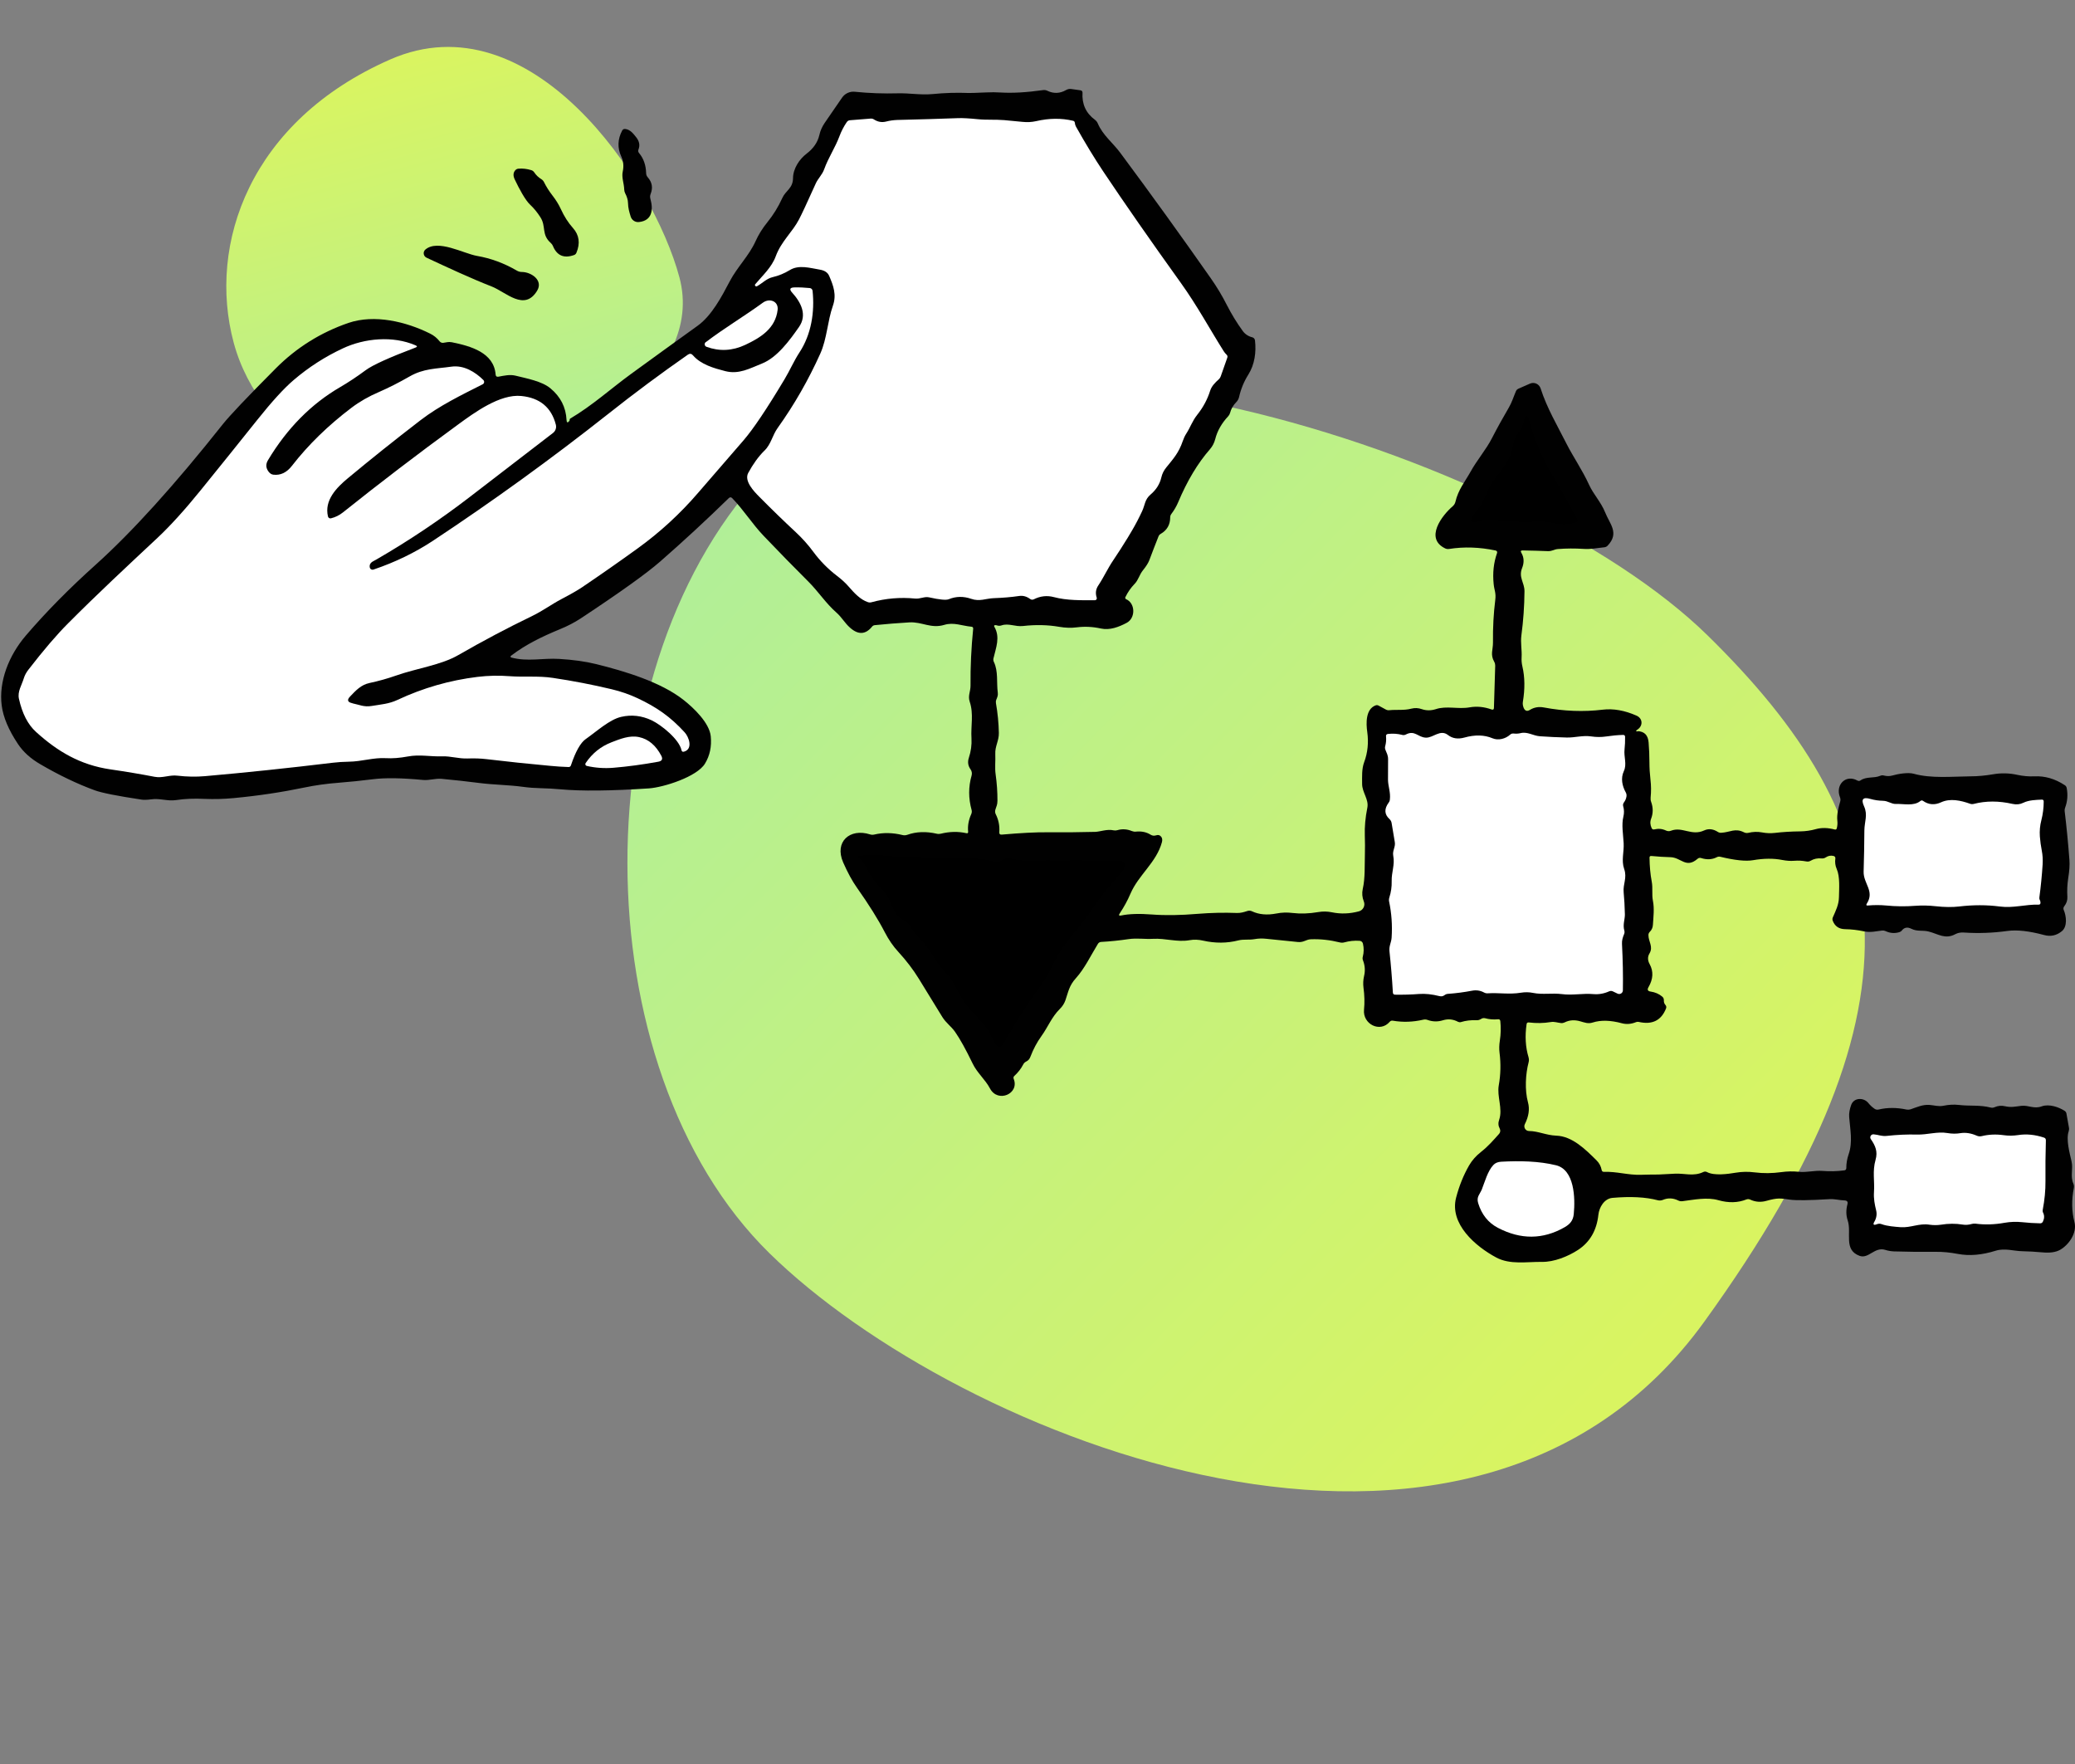 <svg width="120" height="102" viewBox="0 0 120 102" fill="none" xmlns="http://www.w3.org/2000/svg">
<rect x="0" y="0" width="120" height="102" fill="#808080" stroke="none"/>
<path d="M27.379 27.928C21.563 29.487 15.039 25.501 13.513 19.808C11.988 14.115 14.458 6.993 22.574 3.435C30.691 -0.123 37.766 10.341 39.291 16.034C40.817 21.727 33.195 26.37 27.379 27.928Z" fill="url(#paint0_linear_584_5967)"/>
<path d="M44.5 27C55.508 15.775 87.857 26.057 98.757 36.746C109.657 47.435 112.107 57.67 98.561 76.425C85.015 95.18 55.4 83.156 44.5 72.467C33.6 61.778 33.492 38.225 44.5 27Z" fill="url(#paint1_linear_584_5967)"/>
<g clip-path="url(#clip0_584_5967)">
<path d="M94.703 42.277C95.109 42.294 95.307 42.519 95.341 42.927C95.372 43.306 95.388 43.686 95.388 44.066C95.388 44.407 95.41 44.744 95.448 45.074C95.489 45.415 95.493 45.764 95.458 46.119C95.451 46.203 95.458 46.284 95.486 46.363C95.608 46.697 95.608 47.024 95.486 47.342C95.419 47.516 95.431 47.698 95.517 47.884C95.548 47.951 95.601 47.975 95.673 47.958C95.904 47.901 96.129 47.922 96.344 48.023C96.442 48.07 96.542 48.073 96.644 48.032C97.292 47.784 97.829 48.355 98.555 48.018C98.829 47.891 99.097 47.946 99.345 48.104C99.405 48.142 99.472 48.159 99.541 48.154C100.071 48.123 100.336 47.865 100.864 48.13C100.936 48.166 101.017 48.175 101.098 48.159C101.377 48.092 101.645 48.085 101.898 48.132C102.149 48.18 102.399 48.19 102.648 48.161C103.097 48.108 103.581 48.078 104.102 48.073C104.424 48.068 104.72 48.025 105 47.946C105.336 47.851 105.702 47.858 106.101 47.963C106.17 47.982 106.213 47.953 106.227 47.884C106.263 47.736 106.272 47.593 106.256 47.459C106.215 47.106 106.323 46.681 106.421 46.346C106.444 46.265 106.44 46.181 106.409 46.103C106.127 45.391 106.733 44.754 107.423 45.136C107.483 45.167 107.54 45.164 107.595 45.126C107.942 44.883 108.362 45.019 108.744 44.856C108.811 44.828 108.875 44.823 108.942 44.842C109.119 44.887 109.284 44.887 109.439 44.842C109.785 44.742 110.353 44.653 110.666 44.739C111.683 45.026 112.911 44.899 113.938 44.89C114.382 44.89 114.826 44.847 115.272 44.77C115.731 44.691 116.197 44.701 116.665 44.804C116.994 44.875 117.319 44.904 117.641 44.89C118.257 44.859 118.847 45.031 119.411 45.403C119.47 45.441 119.506 45.494 119.52 45.565C119.595 45.959 119.566 46.334 119.43 46.7C119.403 46.767 119.396 46.831 119.403 46.903C119.511 47.8 119.604 48.744 119.678 49.732C119.7 50 119.678 50.353 119.606 50.792C119.552 51.148 119.537 51.502 119.559 51.855C119.571 52.051 119.511 52.235 119.38 52.402C119.327 52.471 119.315 52.545 119.351 52.624C119.497 52.961 119.573 53.57 119.243 53.842C118.943 54.09 118.601 54.171 118.214 54.066C117.348 53.832 116.634 53.754 116.08 53.832C115.253 53.947 114.413 53.978 113.558 53.921C113.379 53.911 113.219 53.942 113.08 54.016C112.491 54.336 112.082 53.999 111.533 53.863C111.172 53.773 110.888 53.88 110.528 53.701C110.308 53.593 110.129 53.625 109.988 53.801C109.952 53.849 109.902 53.88 109.845 53.899C109.57 53.983 109.305 53.961 109.047 53.84C108.983 53.811 108.918 53.799 108.847 53.806C108.476 53.847 108.183 53.935 107.798 53.854C107.438 53.777 107.07 53.734 106.69 53.727C106.349 53.718 106.115 53.56 105.993 53.247C105.964 53.178 105.967 53.106 105.998 53.039C106.163 52.66 106.339 52.321 106.349 51.886C106.358 51.382 106.416 50.695 106.22 50.248C106.136 50.059 106.11 49.856 106.141 49.639C106.151 49.572 106.108 49.513 106.043 49.496C105.878 49.455 105.728 49.482 105.59 49.575C105.518 49.623 105.439 49.644 105.351 49.637C105.114 49.613 104.904 49.658 104.716 49.768C104.637 49.816 104.551 49.83 104.462 49.811C104.226 49.766 103.994 49.754 103.763 49.773C103.543 49.79 103.314 49.773 103.075 49.727C102.571 49.627 102.005 49.632 101.38 49.739C100.969 49.811 100.339 49.747 99.486 49.541C99.417 49.525 99.348 49.532 99.281 49.568C99.011 49.706 98.708 49.72 98.378 49.615C98.302 49.591 98.232 49.606 98.173 49.658C97.502 50.239 97.218 49.577 96.602 49.565C96.255 49.556 95.89 49.534 95.501 49.496C95.429 49.489 95.393 49.522 95.393 49.594C95.4 50.09 95.441 50.551 95.522 50.979C95.594 51.361 95.517 51.712 95.591 52.092C95.68 52.538 95.618 53.018 95.591 53.469C95.582 53.636 95.52 53.775 95.407 53.885C95.357 53.935 95.331 53.997 95.331 54.069C95.331 54.448 95.622 54.745 95.393 55.129C95.269 55.332 95.29 55.552 95.403 55.752C95.63 56.168 95.608 56.609 95.334 57.082C95.25 57.228 95.29 57.312 95.458 57.335C95.72 57.374 95.945 57.471 96.129 57.627C96.198 57.686 96.229 57.76 96.224 57.851C96.219 57.949 96.248 58.035 96.31 58.104C96.365 58.166 96.379 58.236 96.348 58.314C96.074 59.009 95.548 59.267 94.77 59.09C94.72 59.081 94.67 59.081 94.622 59.1C94.338 59.217 94.063 59.239 93.798 59.169C93.137 58.99 92.571 58.976 92.105 59.126C91.842 59.21 91.642 59.126 91.396 59.057C91.062 58.959 90.758 58.981 90.484 59.119C90.419 59.15 90.352 59.164 90.278 59.157C90.068 59.136 89.896 59.062 89.684 59.098C89.273 59.167 88.85 59.174 88.416 59.121C88.339 59.112 88.294 59.145 88.284 59.222C88.184 59.914 88.222 60.552 88.397 61.132C88.425 61.23 88.428 61.328 88.401 61.428C88.225 62.099 88.17 63.026 88.366 63.745C88.471 64.129 88.411 64.549 88.184 65.001C88.093 65.184 88.225 65.399 88.428 65.399C88.963 65.404 89.419 65.645 89.997 65.667C90.933 65.698 91.692 66.467 92.325 67.09C92.485 67.248 92.585 67.434 92.626 67.653C92.64 67.728 92.688 67.763 92.766 67.761C93.492 67.732 94.154 67.954 94.894 67.93C95.228 67.921 95.572 67.914 95.93 67.914C95.942 67.914 96.255 67.899 96.867 67.866C97.406 67.837 97.948 68.04 98.509 67.768C98.579 67.735 98.65 67.737 98.719 67.773C99.137 67.997 99.937 67.883 100.367 67.811C100.733 67.749 101.1 67.742 101.47 67.79C101.977 67.854 102.492 67.849 103.023 67.775C103.357 67.728 103.691 67.723 104.023 67.756C104.501 67.806 104.923 67.668 105.403 67.706C105.809 67.739 106.232 67.73 106.666 67.673C106.729 67.665 106.774 67.613 106.774 67.551C106.774 67.264 106.817 67.016 106.91 66.741C107.154 66.032 106.998 65.328 106.941 64.599C106.924 64.377 106.965 64.138 107.06 63.881C107.225 63.451 107.794 63.456 108.051 63.783C108.159 63.916 108.281 64.029 108.417 64.119C108.481 64.162 108.56 64.174 108.634 64.158C109.147 64.036 109.69 64.036 110.26 64.158C110.334 64.172 110.408 64.167 110.485 64.146C110.864 64.017 111.194 63.859 111.59 63.89C111.863 63.912 112.111 63.995 112.393 63.938C112.701 63.873 113.002 63.859 113.293 63.892C113.926 63.967 114.492 63.881 115.12 64.041C115.196 64.06 115.27 64.055 115.344 64.024C115.547 63.935 115.75 63.916 115.96 63.967C116.309 64.048 116.552 63.983 116.894 63.943C117.326 63.895 117.615 64.141 118.081 63.971C118.506 63.819 119.072 64.017 119.406 64.236C119.456 64.27 119.494 64.325 119.504 64.384L119.649 65.196C119.664 65.27 119.659 65.342 119.635 65.416C119.473 65.886 119.69 66.672 119.8 67.152C119.905 67.611 119.714 68 119.907 68.446C119.938 68.523 119.948 68.602 119.934 68.685C119.797 69.382 119.807 70.041 119.967 70.662C120.132 71.3 119.635 71.987 119.138 72.269C118.89 72.41 118.544 72.458 118.097 72.415C117.713 72.379 117.336 72.358 116.973 72.35C116.433 72.341 115.951 72.155 115.409 72.322C114.616 72.57 113.89 72.632 113.228 72.506C112.772 72.42 112.345 72.379 111.944 72.384C111.115 72.393 110.315 72.384 109.537 72.36C109.36 72.353 109.19 72.324 109.028 72.272C108.417 72.078 108.061 72.806 107.545 72.618C106.592 72.269 107.099 71.297 106.853 70.562C106.757 70.275 106.752 69.965 106.841 69.626C106.874 69.49 106.822 69.421 106.681 69.413C106.375 69.404 106.112 69.32 105.797 69.339C104.639 69.409 103.877 69.418 103.522 69.368C102.965 69.289 102.815 69.251 102.153 69.437C101.826 69.528 101.511 69.504 101.208 69.361C101.141 69.332 101.067 69.33 101.002 69.354C100.51 69.552 99.968 69.566 99.376 69.399C98.717 69.21 97.963 69.373 97.301 69.456C97.215 69.466 97.132 69.456 97.055 69.416C96.754 69.27 96.461 69.258 96.169 69.38C96.074 69.421 95.966 69.428 95.868 69.401C95.171 69.218 94.297 69.172 93.249 69.265C92.774 69.308 92.482 69.814 92.437 70.24C92.339 71.147 91.945 71.825 91.26 72.274C90.677 72.654 89.868 72.978 89.173 72.966C88.296 72.955 87.332 73.143 86.527 72.711C85.347 72.078 83.805 70.779 84.211 69.241C84.39 68.563 84.638 67.947 84.96 67.388C85.125 67.102 85.35 66.846 85.634 66.62C86.097 66.254 86.341 65.953 86.692 65.566C86.768 65.481 86.785 65.361 86.732 65.261C86.644 65.098 86.634 64.929 86.699 64.747C86.919 64.105 86.558 63.405 86.677 62.749C86.785 62.142 86.802 61.514 86.72 60.87C86.692 60.652 86.699 60.42 86.737 60.177C86.797 59.792 86.804 59.415 86.766 59.047C86.756 58.964 86.713 58.928 86.63 58.938C86.367 58.962 86.119 58.942 85.889 58.878C85.815 58.859 85.744 58.868 85.679 58.904C85.567 58.969 85.512 58.997 85.376 58.993C85.068 58.978 84.769 59.014 84.485 59.1C84.433 59.117 84.376 59.11 84.325 59.086C84.043 58.935 83.75 58.902 83.449 58.995C83.148 59.088 82.85 59.083 82.553 58.974C82.472 58.945 82.389 58.942 82.305 58.962C81.711 59.1 81.126 59.119 80.548 59.019C80.476 59.007 80.416 59.028 80.369 59.083C79.81 59.735 78.8 59.215 78.883 58.384C78.924 57.975 78.912 57.55 78.852 57.108C78.824 56.889 78.833 56.667 78.886 56.438C78.96 56.13 78.938 55.829 78.824 55.532C78.795 55.463 78.793 55.392 78.812 55.32C78.876 55.076 78.881 54.826 78.821 54.565C78.802 54.475 78.723 54.405 78.63 54.401C78.329 54.379 78.036 54.41 77.742 54.491C77.661 54.513 77.577 54.515 77.496 54.496C76.918 54.353 76.357 54.291 75.81 54.312C75.523 54.322 75.402 54.503 75.06 54.47C74.48 54.415 73.881 54.353 73.257 54.286C73.004 54.257 72.773 54.264 72.558 54.303C72.228 54.362 71.925 54.298 71.615 54.377C70.958 54.544 70.277 54.549 69.573 54.389C69.308 54.329 69.048 54.319 68.794 54.365C68.064 54.491 67.409 54.245 66.676 54.286C66.192 54.312 65.752 54.233 65.267 54.303C64.728 54.382 64.198 54.437 63.68 54.465C63.601 54.47 63.539 54.506 63.496 54.573C63.09 55.234 62.727 56.001 62.221 56.562C61.827 56.996 61.784 57.347 61.616 57.834C61.55 58.023 61.442 58.195 61.287 58.345C60.814 58.818 60.606 59.384 60.224 59.914C59.971 60.265 59.759 60.662 59.592 61.101C59.534 61.249 59.47 61.318 59.336 61.388C59.267 61.423 59.212 61.476 59.176 61.548C59.047 61.796 58.875 62.018 58.66 62.214C58.612 62.254 58.598 62.321 58.622 62.379C58.973 63.243 57.707 63.795 57.254 62.942C56.972 62.41 56.511 62.042 56.251 61.5C55.852 60.676 55.513 60.062 55.226 59.656C55.007 59.344 54.715 59.157 54.496 58.806C54.037 58.056 53.584 57.321 53.139 56.597C52.81 56.063 52.413 55.542 51.948 55.036C51.647 54.711 51.392 54.334 51.172 53.911C50.794 53.178 50.252 52.311 49.546 51.311C49.283 50.938 49.02 50.456 48.76 49.864C48.242 48.679 49.142 47.874 50.315 48.247C50.393 48.273 50.474 48.276 50.556 48.257C51.074 48.135 51.621 48.144 52.196 48.285C52.287 48.309 52.38 48.302 52.471 48.271C52.984 48.087 53.553 48.066 54.176 48.209C54.25 48.228 54.326 48.225 54.4 48.209C54.916 48.082 55.41 48.07 55.888 48.178C55.962 48.194 55.995 48.166 55.988 48.089C55.955 47.755 56.014 47.418 56.17 47.07C56.203 46.993 56.21 46.915 56.189 46.836C56.002 46.158 56.002 45.494 56.189 44.844C56.225 44.72 56.201 44.586 56.127 44.484C55.981 44.281 55.95 44.061 56.029 43.82C56.153 43.443 56.203 43.07 56.182 42.702C56.136 41.962 56.32 41.294 56.079 40.572C55.967 40.228 56.127 39.997 56.127 39.646C56.117 38.547 56.17 37.454 56.279 36.365C56.289 36.286 56.253 36.243 56.174 36.238C55.637 36.188 55.152 35.966 54.613 36.131C53.834 36.365 53.321 35.945 52.588 35.988C51.917 36.028 51.253 36.081 50.596 36.148C50.527 36.155 50.472 36.183 50.431 36.236C50.054 36.699 49.629 36.718 49.154 36.291C48.855 36.028 48.681 35.694 48.38 35.429C47.755 34.882 47.332 34.211 46.747 33.628C45.938 32.821 45.075 31.942 44.163 30.985C43.497 30.288 43.012 29.495 42.346 28.807C42.279 28.738 42.212 28.738 42.143 28.807C40.823 30.094 39.497 31.319 38.167 32.48C37.379 33.167 35.851 34.261 33.58 35.761C33.227 35.992 32.83 36.2 32.391 36.379C31.378 36.797 30.419 37.253 29.547 37.922C29.511 37.95 29.521 38.008 29.566 38.02C30.514 38.275 31.383 38.041 32.343 38.101C33.153 38.149 33.862 38.249 34.471 38.399C36.147 38.812 38.225 39.443 39.528 40.47C40.121 40.935 41.028 41.802 41.104 42.573C41.162 43.166 41.052 43.693 40.77 44.154C40.309 44.916 38.382 45.527 37.527 45.587C35.335 45.733 33.626 45.752 32.398 45.639C32.023 45.606 31.655 45.584 31.293 45.577C30.93 45.568 30.581 45.544 30.256 45.499C29.411 45.382 28.561 45.384 27.711 45.274C27.011 45.183 26.288 45.105 25.545 45.035C25.158 45.002 24.838 45.133 24.47 45.1C23.243 44.983 22.278 44.968 21.571 45.057C20.896 45.143 20.229 45.21 19.575 45.262C18.88 45.315 18.221 45.408 17.603 45.537C16.299 45.809 14.938 46.014 13.517 46.148C12.93 46.203 12.371 46.217 11.838 46.194C11.234 46.165 10.683 46.186 10.188 46.263C9.684 46.339 9.257 46.148 8.744 46.22C8.512 46.251 8.321 46.258 8.173 46.234C6.776 46.024 5.881 45.845 5.482 45.699C4.472 45.329 3.423 44.828 2.335 44.192C1.773 43.868 1.339 43.476 1.036 43.017C0.501 42.215 0.188 41.477 0.099 40.802C-0.084 39.4 0.515 37.898 1.487 36.759C2.645 35.405 3.992 34.037 5.53 32.657C7.636 30.765 10.09 28.055 12.891 24.523C13.288 24.027 14.305 22.952 15.95 21.3C17.147 20.099 18.546 19.225 20.148 18.673C21.66 18.157 23.489 18.601 24.867 19.287C25.091 19.396 25.275 19.547 25.423 19.736C25.471 19.798 25.55 19.831 25.628 19.824C25.822 19.802 25.927 19.75 26.135 19.791C27.216 20.01 28.566 20.385 28.663 21.66C28.671 21.758 28.723 21.799 28.821 21.782C29.153 21.722 29.483 21.639 29.826 21.725C30.469 21.885 31.338 22.045 31.825 22.448C32.415 22.935 32.728 23.547 32.764 24.285C32.771 24.445 32.826 24.464 32.928 24.339C32.94 24.325 32.945 24.304 32.943 24.275C32.938 24.244 32.952 24.218 32.978 24.203C34.254 23.451 35.333 22.467 36.517 21.605C37.788 20.681 39.06 19.759 40.34 18.84C41.159 18.253 41.737 17.152 42.205 16.261C42.64 15.433 43.313 14.793 43.693 13.952C43.862 13.572 44.094 13.202 44.385 12.842C44.727 12.419 45.013 11.956 45.243 11.447C45.443 11.008 45.854 10.896 45.861 10.303C45.868 9.747 46.226 9.203 46.659 8.875C47.05 8.577 47.291 8.219 47.387 7.798C47.44 7.557 47.542 7.33 47.69 7.111C48.039 6.602 48.376 6.115 48.696 5.649C48.86 5.408 49.145 5.274 49.436 5.306C50.264 5.389 51.098 5.42 51.934 5.396C52.607 5.38 53.259 5.504 53.935 5.439C54.632 5.37 55.327 5.349 56.014 5.377C56.1 5.382 56.437 5.37 57.032 5.344C57.325 5.329 57.607 5.332 57.877 5.349C58.555 5.391 59.369 5.344 60.322 5.21C60.41 5.198 60.489 5.21 60.568 5.248C60.936 5.425 61.299 5.411 61.659 5.203C61.748 5.153 61.843 5.134 61.946 5.146L62.49 5.222C62.56 5.231 62.607 5.291 62.603 5.358C62.562 6.019 62.801 6.542 63.321 6.927C63.393 6.979 63.448 7.051 63.484 7.132C63.775 7.822 64.358 8.252 64.799 8.852C66.595 11.268 68.338 13.687 70.034 16.108C70.378 16.6 70.683 17.109 70.948 17.632C71.218 18.162 71.524 18.661 71.868 19.136C72.004 19.323 72.19 19.447 72.422 19.504C72.505 19.525 72.567 19.595 72.577 19.681C72.656 20.354 72.562 21.078 72.19 21.665C71.942 22.059 71.763 22.491 71.657 22.959C71.631 23.067 71.579 23.167 71.5 23.248C71.316 23.432 71.197 23.642 71.135 23.879C71.115 23.948 71.082 24.012 71.032 24.065C70.652 24.471 70.399 24.913 70.28 25.385C70.222 25.61 70.122 25.803 69.976 25.973C69.267 26.782 68.654 27.807 68.133 29.046C68.037 29.273 67.906 29.5 67.737 29.724C67.696 29.781 67.674 29.843 67.674 29.913C67.674 30.34 67.491 30.66 67.125 30.87C67.063 30.906 67.02 30.956 66.996 31.021C66.808 31.496 66.631 31.952 66.466 32.394C66.406 32.551 66.285 32.745 66.101 32.972C65.886 33.237 65.838 33.538 65.611 33.767C65.399 33.986 65.222 34.24 65.081 34.531C65.06 34.576 65.081 34.629 65.127 34.648C65.666 34.884 65.678 35.742 65.155 36.016C64.706 36.253 64.186 36.456 63.668 36.343C63.192 36.238 62.729 36.217 62.28 36.274C61.953 36.317 61.612 36.305 61.258 36.245C60.606 36.131 59.904 36.114 59.162 36.198C58.698 36.248 58.331 36.021 57.92 36.162C57.832 36.193 57.741 36.193 57.653 36.162C57.624 36.152 57.595 36.148 57.564 36.148C57.49 36.148 57.471 36.179 57.507 36.245C57.853 36.85 57.6 37.444 57.454 38.067C57.438 38.137 57.445 38.206 57.476 38.273C57.739 38.815 57.624 39.46 57.703 40.052C57.724 40.224 57.674 40.31 57.617 40.46C57.59 40.527 57.586 40.596 57.598 40.666C57.698 41.234 57.753 41.804 57.765 42.38C57.774 42.839 57.535 43.151 57.559 43.605C57.578 44.013 57.521 44.383 57.581 44.794C57.65 45.293 57.686 45.795 57.684 46.298C57.684 46.547 57.619 46.621 57.559 46.836C57.538 46.919 57.547 47.005 57.586 47.082C57.75 47.407 57.817 47.75 57.791 48.113C57.782 48.221 57.832 48.271 57.939 48.259C59.042 48.163 59.919 48.118 60.568 48.125C61.435 48.135 62.359 48.125 63.338 48.101C63.627 48.092 64.026 47.927 64.403 48.013C64.475 48.027 64.549 48.025 64.618 48.004C64.897 47.92 65.179 47.939 65.463 48.056C65.537 48.085 65.614 48.097 65.693 48.087C66.015 48.054 66.299 48.113 66.54 48.264C66.641 48.326 66.746 48.338 66.856 48.302C66.982 48.259 67.08 48.288 67.156 48.386C67.216 48.464 67.228 48.569 67.197 48.694C66.879 49.873 65.843 50.585 65.373 51.683C65.205 52.077 64.998 52.452 64.754 52.818C64.685 52.922 64.711 52.963 64.833 52.937C65.291 52.841 65.891 52.822 66.636 52.88C67.39 52.937 68.269 52.925 69.267 52.841C70.024 52.779 70.781 52.763 71.54 52.791C71.746 52.798 71.934 52.743 72.128 52.679C72.223 52.648 72.319 52.65 72.41 52.696C72.811 52.884 73.279 52.925 73.814 52.822C74.122 52.76 74.435 52.751 74.752 52.791C75.213 52.846 75.707 52.829 76.235 52.739C76.5 52.693 76.763 52.698 77.023 52.751C77.537 52.858 78.057 52.839 78.59 52.696C78.835 52.629 78.969 52.359 78.871 52.123C78.776 51.886 78.757 51.645 78.809 51.406C78.953 50.773 78.914 50.059 78.933 49.424C78.943 49.061 78.943 48.691 78.929 48.316C78.912 47.808 78.96 47.275 79.074 46.709C79.175 46.222 78.769 45.819 78.773 45.322C78.773 44.911 78.745 44.465 78.891 44.073C79.096 43.524 79.156 42.941 79.07 42.325C79 41.831 78.969 41.007 79.552 40.787C79.612 40.766 79.669 40.77 79.724 40.799L80.142 41.026C80.204 41.059 80.268 41.074 80.34 41.067C80.775 41.021 81.183 41.09 81.622 40.976C81.82 40.926 82.021 40.933 82.226 41.005C82.489 41.095 82.761 41.093 83.036 41.005C83.65 40.799 84.332 41.019 84.987 40.902C85.402 40.828 85.825 40.868 86.26 41.024C86.348 41.055 86.393 41.024 86.396 40.933L86.47 38.492C86.47 38.414 86.455 38.342 86.415 38.27C86.171 37.841 86.346 37.578 86.341 37.148C86.331 36.279 86.376 35.462 86.472 34.703C86.527 34.276 86.417 34.139 86.381 33.776C86.314 33.127 86.381 32.535 86.572 31.993C86.603 31.904 86.572 31.849 86.484 31.83C85.567 31.637 84.672 31.606 83.802 31.742C83.724 31.754 83.647 31.742 83.578 31.711C82.379 31.135 83.382 29.81 84.017 29.268C84.091 29.201 84.144 29.118 84.168 29.02C84.33 28.315 84.712 27.871 85.044 27.276C85.414 26.605 85.942 26.001 86.281 25.338C86.577 24.762 86.904 24.17 87.26 23.563C87.437 23.262 87.53 22.942 87.668 22.622C87.697 22.553 87.747 22.503 87.816 22.474L88.483 22.181C88.726 22.073 89.01 22.202 89.094 22.455C89.466 23.609 90.056 24.593 90.603 25.677C90.961 26.384 91.522 27.203 91.892 28.019C92.158 28.602 92.585 29.022 92.829 29.631C93.098 30.307 93.664 30.823 92.972 31.551C92.922 31.606 92.85 31.639 92.776 31.646C92.363 31.687 92.01 31.768 91.585 31.739C91.081 31.706 90.584 31.709 90.094 31.747C89.868 31.766 89.772 31.876 89.519 31.869C89.049 31.849 88.561 31.837 88.055 31.828C87.95 31.828 87.926 31.871 87.979 31.959C88.139 32.229 88.153 32.528 88.024 32.85C87.809 33.392 88.165 33.683 88.163 34.187C88.156 35.054 88.096 35.899 87.986 36.718C87.924 37.186 88.022 37.568 87.996 38.015C87.986 38.182 88 38.356 88.041 38.531C88.186 39.149 88.194 39.832 88.07 40.582C88.05 40.699 88.07 40.818 88.12 40.94C88.198 41.112 88.318 41.148 88.478 41.047C88.719 40.9 88.984 40.852 89.28 40.907C90.448 41.126 91.585 41.169 92.683 41.036C93.299 40.962 93.953 41.076 94.641 41.38C95.013 41.544 95.025 41.979 94.686 42.194C94.588 42.258 94.598 42.292 94.715 42.296L94.703 42.277Z" fill="#010101"/>
<path d="M44.208 26.061C44.597 25.677 44.661 25.182 44.974 24.745C45.939 23.394 46.758 21.961 47.441 20.442C47.828 19.576 47.854 18.573 48.167 17.68C48.391 17.047 48.196 16.517 47.954 15.958C47.871 15.76 47.692 15.638 47.415 15.592C46.853 15.499 46.197 15.292 45.672 15.619C45.366 15.807 45.032 15.944 44.671 16.029C44.334 16.108 44.081 16.383 43.78 16.55C43.752 16.567 43.721 16.564 43.692 16.545C43.675 16.536 43.663 16.517 43.661 16.493C43.656 16.474 43.661 16.454 43.673 16.44C44.105 15.924 44.628 15.461 44.864 14.814C45.184 13.947 45.827 13.422 46.211 12.682C46.376 12.364 46.698 11.674 47.176 10.611C47.305 10.32 47.551 10.105 47.665 9.783C47.907 9.112 48.296 8.543 48.542 7.889C48.652 7.593 48.795 7.316 48.969 7.061C49.014 6.994 49.077 6.96 49.153 6.953L50.34 6.858C50.414 6.85 50.483 6.867 50.545 6.908C50.77 7.053 51.006 7.092 51.259 7.025C51.465 6.972 51.677 6.944 51.899 6.936C53.117 6.908 54.289 6.872 55.419 6.831C55.674 6.822 56.052 6.843 56.551 6.893C57.064 6.944 57.561 6.903 58.074 6.946C58.42 6.975 58.772 7.01 59.125 7.046C59.4 7.075 59.662 7.063 59.915 7.006C60.675 6.831 61.389 6.824 62.057 6.984C62.119 6.998 62.153 7.037 62.16 7.104C62.165 7.178 62.188 7.252 62.227 7.326C62.776 8.302 63.301 9.164 63.8 9.912C65.018 11.734 66.518 13.89 68.302 16.376C69.242 17.689 69.966 19.036 70.771 20.311C70.816 20.38 70.868 20.447 70.935 20.509C70.986 20.557 71 20.617 70.976 20.683L70.596 21.763C70.572 21.832 70.534 21.889 70.482 21.935C70.284 22.111 70.071 22.322 69.987 22.587C69.83 23.086 69.584 23.549 69.245 23.974C68.944 24.354 68.851 24.69 68.605 25.072C68.521 25.201 68.452 25.352 68.395 25.519C68.168 26.19 67.841 26.541 67.447 27.03C67.303 27.205 67.21 27.396 67.162 27.606C67.074 27.986 66.866 28.318 66.539 28.595C66.198 28.886 66.224 29.184 66.052 29.555C65.866 29.953 65.67 30.331 65.462 30.682C65.379 30.823 65.298 30.961 65.216 31.095C64.942 31.544 64.662 31.978 64.381 32.396C64.058 32.871 63.836 33.373 63.519 33.848C63.368 34.072 63.34 34.304 63.425 34.56C63.449 34.634 63.394 34.708 63.316 34.708C62.551 34.708 61.704 34.729 60.947 34.526C60.548 34.421 60.164 34.464 59.789 34.653C59.715 34.688 59.643 34.684 59.576 34.636C59.371 34.486 59.158 34.428 58.934 34.462C58.48 34.529 57.993 34.569 57.47 34.588C57.004 34.605 56.656 34.798 56.166 34.626C55.717 34.471 55.285 34.478 54.872 34.648C54.717 34.712 54.337 34.677 53.735 34.541C53.461 34.478 53.22 34.641 52.916 34.61C52.064 34.526 51.223 34.598 50.395 34.825C50.325 34.844 50.259 34.841 50.189 34.817C49.752 34.672 49.397 34.283 49.093 33.934C48.905 33.714 48.675 33.504 48.408 33.301C47.88 32.898 47.424 32.434 47.04 31.914C46.736 31.501 46.395 31.121 46.02 30.772C45.318 30.12 44.611 29.433 43.9 28.714C43.592 28.404 43.026 27.811 43.269 27.351C43.549 26.832 43.861 26.4 44.208 26.056V26.061Z" fill="white"/>
<path d="M36.955 8.847C37.218 9.16 37.354 9.546 37.366 10.005C37.366 10.103 37.402 10.189 37.469 10.263C37.712 10.542 37.767 10.857 37.629 11.208C37.59 11.304 37.586 11.399 37.614 11.5C37.786 12.116 37.727 12.756 36.953 12.839C36.736 12.863 36.535 12.729 36.471 12.517C36.392 12.252 36.325 12.039 36.318 11.734C36.313 11.557 36.258 11.371 36.153 11.173C36.122 11.108 36.103 11.041 36.1 10.967C36.091 10.604 35.938 10.263 36.014 9.919C36.081 9.611 36.053 9.324 35.931 9.057C35.699 8.553 35.716 8.052 35.979 7.553C36.014 7.483 36.074 7.45 36.153 7.457C36.449 7.486 36.633 7.736 36.802 7.951C36.977 8.176 37.017 8.405 36.924 8.644C36.895 8.718 36.905 8.785 36.955 8.847Z" fill="#010101"/>
<path d="M29.767 10.373C29.667 10.165 29.676 9.99 29.793 9.852C29.841 9.795 29.903 9.761 29.977 9.754C30.223 9.733 30.474 9.761 30.722 9.838C30.794 9.859 30.851 9.902 30.894 9.964C31.002 10.127 31.14 10.26 31.31 10.363C31.377 10.406 31.427 10.463 31.463 10.535C31.589 10.79 31.749 11.046 31.947 11.301C32.15 11.562 32.313 11.824 32.434 12.089C32.628 12.512 32.859 12.877 33.134 13.183C33.497 13.589 33.564 14.069 33.335 14.616C33.306 14.683 33.261 14.726 33.194 14.749C32.609 14.955 32.205 14.778 31.976 14.222C31.947 14.157 31.909 14.102 31.859 14.057C31.295 13.56 31.596 13.107 31.257 12.569C31.076 12.285 30.878 12.042 30.663 11.841C30.383 11.583 30.03 10.929 29.765 10.37L29.767 10.373Z" fill="#010101"/>
<path d="M28.435 16.567C27.177 16.071 25.914 15.481 24.667 14.9C24.481 14.812 24.445 14.564 24.6 14.43C25.326 13.812 26.809 14.664 27.59 14.798C28.388 14.936 29.154 15.218 29.89 15.648C29.978 15.7 30.076 15.727 30.181 15.727C30.709 15.727 31.432 16.2 31.064 16.808C30.329 18.026 29.273 16.897 28.435 16.565V16.567Z" fill="#010101"/>
<path d="M20.389 40.67C20.795 40.751 21.045 40.897 21.501 40.82C22.02 40.732 22.485 40.706 22.98 40.474C24.462 39.779 26.007 39.335 27.619 39.139C28.238 39.065 28.854 39.051 29.46 39.099C30.291 39.163 31.129 39.07 31.968 39.197C33.123 39.368 34.255 39.588 35.37 39.853C35.905 39.98 36.404 40.154 36.867 40.371C37.98 40.892 38.78 41.453 39.597 42.349C39.84 42.614 40.096 43.313 39.554 43.464C39.477 43.485 39.43 43.457 39.413 43.378C39.275 42.743 38.231 41.909 37.687 41.651C37.116 41.382 36.528 41.312 35.927 41.451C35.248 41.603 34.501 42.298 33.876 42.733C33.575 42.943 33.288 43.449 33.018 44.254C32.994 44.323 32.949 44.354 32.877 44.352C32.522 44.34 32.178 44.319 31.841 44.285C30.597 44.173 29.36 44.042 28.133 43.896C27.791 43.855 27.423 43.843 27.032 43.858C26.518 43.874 26.065 43.717 25.573 43.733C24.899 43.76 24.274 43.612 23.591 43.741C23.116 43.829 22.691 43.862 22.316 43.839C21.585 43.798 20.931 44.034 20.167 44.044C19.847 44.049 19.541 44.068 19.247 44.104C16.673 44.414 14.211 44.674 11.854 44.88C11.338 44.925 10.806 44.916 10.254 44.851C9.81 44.796 9.404 45.004 8.948 44.918C8.155 44.765 7.298 44.62 6.376 44.486C4.633 44.23 3.322 43.447 2.083 42.322C1.613 41.897 1.283 41.257 1.094 40.4C1.004 39.987 1.257 39.617 1.376 39.223C1.429 39.051 1.519 38.884 1.641 38.726C2.527 37.58 3.296 36.684 3.941 36.04C5.655 34.318 7.363 32.733 9.106 31.102C9.844 30.409 10.67 29.502 11.585 28.372C12.714 26.98 13.81 25.617 14.87 24.289C15.723 23.219 16.427 22.448 16.983 21.975C17.846 21.237 18.794 20.626 19.83 20.143C21.081 19.556 22.719 19.401 24.033 19.969C24.138 20.015 24.138 20.058 24.028 20.098C22.5 20.676 21.54 21.113 21.146 21.407C20.637 21.784 20.145 22.109 19.675 22.383C17.994 23.36 16.601 24.769 15.496 26.612C15.362 26.837 15.372 27.052 15.524 27.262C15.606 27.374 15.701 27.436 15.811 27.448C16.224 27.496 16.58 27.326 16.883 26.935C17.829 25.717 18.977 24.599 20.331 23.575C20.792 23.226 21.32 22.923 21.91 22.67C22.49 22.417 23.077 22.118 23.672 21.777C24.496 21.299 25.227 21.326 26.105 21.201C26.824 21.099 27.488 21.512 27.953 21.973C28.027 22.047 28.008 22.176 27.913 22.221C26.683 22.844 25.41 23.458 24.312 24.303C22.824 25.447 21.425 26.565 20.114 27.656C19.465 28.193 18.741 28.931 18.968 29.867C18.987 29.941 19.063 29.989 19.137 29.972C19.39 29.91 19.62 29.798 19.83 29.631C21.941 27.945 24.154 26.252 26.475 24.559C27.43 23.861 28.911 22.773 30.146 22.897C31.22 23.004 31.886 23.558 32.144 24.552C32.192 24.733 32.127 24.924 31.98 25.036C30.411 26.242 28.806 27.477 27.163 28.74C25.441 30.063 23.646 31.266 21.766 32.353C21.709 32.384 21.654 32.415 21.599 32.444C21.427 32.532 21.356 32.651 21.384 32.806C21.401 32.907 21.506 32.967 21.602 32.933C22.863 32.506 24.006 31.949 25.035 31.271C28.517 28.967 31.891 26.526 35.155 23.948C36.688 22.732 38.233 21.586 39.783 20.506C39.891 20.433 39.989 20.444 40.074 20.545C40.533 21.08 41.292 21.292 41.939 21.459C42.732 21.665 43.355 21.304 44.069 21.02C44.941 20.674 45.672 19.675 46.204 18.911C46.701 18.205 46.316 17.479 45.815 16.925C45.633 16.727 45.679 16.624 45.944 16.619C46.24 16.612 46.536 16.626 46.835 16.657C46.918 16.667 46.983 16.731 46.992 16.815C47.121 18.045 46.92 19.336 46.23 20.385C45.908 20.877 45.679 21.419 45.371 21.93C44.344 23.647 43.549 24.829 42.99 25.473C42.066 26.536 41.194 27.544 40.375 28.494C39.337 29.702 38.174 30.772 36.882 31.706C35.846 32.456 34.769 33.208 33.651 33.965C33.407 34.129 33.016 34.354 32.478 34.636C31.905 34.937 31.397 35.316 30.797 35.608C29.348 36.307 27.92 37.064 26.506 37.878C25.513 38.454 24.102 38.643 22.92 39.058C22.404 39.239 21.888 39.383 21.37 39.493C20.878 39.598 20.582 39.922 20.255 40.264C20.052 40.472 20.095 40.605 20.381 40.663L20.389 40.67Z" fill="white"/>
<path d="M40.816 19.786C41.891 18.967 43.025 18.298 44.124 17.498C44.501 17.226 45.031 17.41 44.971 17.921C44.845 18.983 44.007 19.514 43.104 19.939C42.356 20.29 41.609 20.328 40.857 20.053C40.74 20.01 40.716 19.857 40.814 19.783L40.816 19.786Z" fill="white"/>
<path d="M85.364 29.58C85.641 29.267 85.884 28.797 86.025 28.415C86.114 28.174 86.25 27.94 86.434 27.713C86.718 27.36 86.99 26.965 87.25 26.533C87.527 26.07 87.439 25.492 87.773 25.079C87.959 24.847 88.079 24.599 88.134 24.329C88.215 23.916 88.313 23.911 88.427 24.317C88.774 25.538 89.294 26.712 89.989 27.84C90.448 28.582 90.801 29.301 91.221 30.032C91.264 30.106 91.245 30.158 91.164 30.187C90.765 30.33 90.345 30.352 89.906 30.254C89.43 30.149 88.948 30.125 88.456 30.177C87.945 30.232 87.477 30.072 86.964 30.163C86.89 30.175 86.816 30.17 86.742 30.144C86.419 30.029 85.944 30.046 85.314 30.196C85.087 30.251 85.02 30.172 85.115 29.957C85.173 29.831 85.256 29.704 85.364 29.583V29.58Z" fill="black"/>
<path d="M86.312 42.689C86.653 42.834 87.073 42.717 87.334 42.479C87.386 42.431 87.448 42.409 87.52 42.414C87.67 42.431 87.809 42.424 87.935 42.393C88.327 42.292 88.666 42.543 89.046 42.572C89.552 42.608 90.073 42.634 90.612 42.646C91.094 42.655 91.522 42.512 92.014 42.581C92.317 42.627 92.606 42.627 92.881 42.586C93.203 42.538 93.528 42.505 93.86 42.495C93.939 42.491 93.979 42.529 93.981 42.608C93.986 42.865 93.974 43.102 93.95 43.319C93.898 43.778 94.101 44.179 93.907 44.594C93.719 45.003 93.812 45.444 94.02 45.819C94.058 45.889 94.072 45.965 94.063 46.041C94.046 46.175 93.993 46.294 93.912 46.402C93.865 46.469 93.848 46.543 93.872 46.622C93.929 46.815 93.931 47.018 93.881 47.226C93.767 47.679 93.872 48.267 93.898 48.752C93.927 49.275 93.752 49.743 93.929 50.251C94.108 50.765 93.853 51.111 93.898 51.593C93.934 51.987 93.96 52.41 93.969 52.864C93.977 53.155 93.836 53.463 93.936 53.804C93.955 53.874 93.953 53.938 93.927 54.005C93.848 54.194 93.79 54.37 93.802 54.581C93.85 55.521 93.869 56.417 93.853 57.264C93.853 57.422 93.685 57.525 93.542 57.453L93.279 57.327C93.208 57.291 93.134 57.291 93.06 57.322C92.761 57.456 92.458 57.508 92.15 57.482C91.531 57.427 90.932 57.565 90.323 57.482C89.764 57.41 89.203 57.525 88.661 57.413C88.43 57.365 88.191 57.362 87.945 57.403C87.286 57.511 86.689 57.396 86.049 57.436C85.97 57.444 85.894 57.427 85.824 57.389C85.605 57.272 85.373 57.238 85.127 57.286C84.669 57.374 84.205 57.434 83.735 57.468C83.666 57.472 83.601 57.496 83.544 57.539C83.453 57.608 83.365 57.627 83.248 57.599C82.811 57.489 82.417 57.448 82.061 57.475C81.622 57.511 81.161 57.522 80.678 57.515C80.6 57.515 80.557 57.472 80.552 57.391C80.504 56.567 80.437 55.77 80.354 54.996C80.323 54.686 80.464 54.499 80.48 54.208C80.526 53.496 80.476 52.806 80.335 52.133C80.318 52.054 80.323 51.975 80.347 51.899C80.447 51.586 80.492 51.271 80.483 50.953C80.468 50.428 80.676 50.008 80.573 49.482C80.516 49.186 80.712 48.976 80.664 48.697C80.602 48.327 80.542 47.961 80.48 47.596C80.466 47.503 80.423 47.424 80.354 47.359C80.058 47.09 80.043 46.772 80.308 46.411C80.349 46.359 80.373 46.297 80.378 46.23C80.428 45.822 80.273 45.454 80.27 45.091C80.27 44.673 80.27 44.279 80.275 43.904C80.275 43.67 80.199 43.558 80.117 43.346C80.091 43.276 80.089 43.209 80.11 43.14C80.158 42.963 80.175 42.779 80.156 42.584C80.146 42.495 80.184 42.448 80.275 42.438C80.561 42.407 80.834 42.426 81.092 42.495C81.161 42.514 81.233 42.507 81.297 42.474C81.822 42.199 81.99 42.629 82.453 42.653C82.885 42.675 83.288 42.149 83.74 42.502C83.998 42.703 84.315 42.751 84.688 42.648C85.304 42.476 85.846 42.491 86.312 42.689Z" fill="white"/>
<path d="M35.359 42.922C35.865 42.731 36.4 42.504 36.956 42.621C37.498 42.736 37.926 43.096 38.243 43.698C38.343 43.889 38.286 44.004 38.076 44.044C37.169 44.209 36.3 44.326 35.473 44.395C34.953 44.438 34.437 44.402 33.933 44.288C33.859 44.271 33.826 44.183 33.869 44.123C34.253 43.555 34.75 43.158 35.359 42.924V42.922Z" fill="white"/>
<path d="M107.96 52.249C108.426 51.526 107.757 51.096 107.776 50.396C107.8 49.608 107.815 48.816 107.819 48.013C107.824 47.512 108.029 47.12 107.8 46.621C107.616 46.215 107.736 46.072 108.166 46.196C108.397 46.263 108.641 46.299 108.894 46.304C109.192 46.308 109.376 46.497 109.644 46.487C110.114 46.471 110.678 46.628 111.062 46.313C111.11 46.275 111.16 46.273 111.21 46.308C111.532 46.535 111.881 46.564 112.254 46.392C112.784 46.148 113.395 46.285 113.925 46.473C113.999 46.502 114.076 46.502 114.152 46.483C114.847 46.304 115.59 46.304 116.38 46.483C116.607 46.535 116.819 46.514 117.013 46.418C117.33 46.263 117.729 46.253 118.075 46.237C118.152 46.232 118.19 46.268 118.19 46.344C118.19 46.705 118.147 47.063 118.056 47.421C117.973 47.734 117.946 48.051 117.968 48.369C117.989 48.648 118.028 48.923 118.08 49.191C118.128 49.437 118.145 49.702 118.128 49.983C118.087 50.618 118.025 51.258 117.939 51.894C117.932 51.941 117.939 51.994 117.965 52.039C117.992 52.09 118.004 52.144 118.004 52.199C118.004 52.273 117.968 52.312 117.894 52.309C117.12 52.29 116.444 52.522 115.644 52.417C114.895 52.319 114.109 52.319 113.29 52.417C112.906 52.462 112.454 52.457 111.936 52.4C111.535 52.355 111.146 52.35 110.771 52.376C110.195 52.421 109.632 52.414 109.08 52.359C108.748 52.328 108.395 52.326 108.02 52.359C107.929 52.367 107.91 52.331 107.958 52.257L107.96 52.249Z" fill="white"/>
<path d="M57.922 49.754C58.261 49.508 58.733 49.728 59.027 49.749C59.431 49.78 59.856 49.785 60.295 49.759C60.577 49.742 60.854 49.749 61.124 49.78C61.518 49.825 61.893 49.716 62.291 49.739C63.125 49.787 63.949 49.794 64.76 49.763C64.925 49.756 65.057 49.904 65.033 50.067C65.009 50.227 64.942 50.363 64.832 50.48C64.171 51.191 63.605 51.901 63.134 52.61C62.826 53.075 62.483 53.522 62.108 53.952C61.604 54.53 61.195 55.151 60.878 55.817C60.665 56.263 60.422 56.669 60.15 57.037C59.416 58.028 58.702 59.145 58.015 60.385C57.926 60.55 57.692 60.559 57.587 60.406C57.286 59.979 57.188 59.506 56.818 59.131C56.3 58.606 55.796 58.071 55.465 57.438C55.218 56.968 55.006 56.55 54.636 56.177C54.072 55.616 53.817 54.89 53.263 54.339C52.993 54.069 52.766 53.785 52.589 53.479C52.537 53.391 52.458 53.314 52.365 53.269C51.508 52.844 51.672 52.127 51.102 51.521C50.787 51.187 50.428 50.809 50.247 50.422C50.092 50.088 49.901 49.818 49.674 49.615C49.59 49.541 49.605 49.498 49.714 49.484C50.173 49.422 50.641 49.415 51.118 49.47C51.577 49.52 52.038 49.548 52.508 49.551C53.74 49.56 55.025 49.592 56.358 49.644C56.771 49.661 57.143 49.72 57.477 49.825C57.628 49.873 57.795 49.845 57.922 49.754Z" fill="black"/>
<path d="M118.163 70.129C118.235 70.294 118.23 70.466 118.142 70.641C118.108 70.707 118.053 70.738 117.982 70.736C117.626 70.729 117.284 70.707 116.952 70.671C116.611 70.636 116.27 70.645 115.928 70.705C115.348 70.81 114.787 70.827 114.24 70.755C114.171 70.746 114.101 70.755 114.034 70.772C113.853 70.824 113.674 70.839 113.492 70.808C113.098 70.743 112.683 70.746 112.241 70.817C112.029 70.848 111.814 70.848 111.596 70.817C110.992 70.719 110.505 71.001 109.918 70.96C109.571 70.934 109.13 70.901 108.822 70.786C108.731 70.75 108.64 70.75 108.549 70.786C108.344 70.867 108.296 70.812 108.409 70.621C108.516 70.438 108.554 70.204 108.502 69.996C108.413 69.635 108.351 69.308 108.375 68.936C108.42 68.284 108.277 67.725 108.466 67.066C108.604 66.581 108.454 66.247 108.191 65.865C108.108 65.743 108.203 65.581 108.351 65.59C108.626 65.612 108.822 65.714 109.113 65.681C109.72 65.614 110.302 65.59 110.866 65.604C111.458 65.621 112.038 65.418 112.618 65.516C112.881 65.561 113.132 65.564 113.373 65.523C113.669 65.475 113.987 65.523 114.319 65.669C114.409 65.71 114.51 65.717 114.605 65.695C115.011 65.595 115.436 65.578 115.88 65.64C116.15 65.678 116.427 65.676 116.714 65.633C117.191 65.559 117.688 65.607 118.204 65.779C118.283 65.805 118.318 65.858 118.316 65.939C118.292 66.743 118.285 67.529 118.292 68.298C118.297 68.831 118.244 69.377 118.137 69.939C118.123 70.008 118.13 70.072 118.158 70.134L118.163 70.129Z" fill="white"/>
<path d="M85.7 68.764C85.874 68.327 86.032 67.716 86.362 67.365C86.469 67.248 86.624 67.183 86.82 67.174C87.902 67.114 89.01 67.14 89.987 67.379C91.054 67.642 91.104 69.261 91.013 70.199C90.978 70.569 90.805 70.779 90.474 70.968C89.23 71.677 87.947 71.687 86.627 70.997C86.068 70.705 85.686 70.23 85.485 69.571C85.373 69.201 85.581 69.06 85.703 68.762L85.7 68.764Z" fill="white"/>
</g>
<defs>
<linearGradient id="paint0_linear_584_5967" x1="22.499" y1="3.348" x2="28.971" y2="27.502" gradientUnits="userSpaceOnUse">
<stop offset="0.02" stop-color="#D9F461"/>
<stop offset="1" stop-color="#B1EF98"/>
</linearGradient>
<linearGradient id="paint1_linear_584_5967" x1="96.46" y1="78.966" x2="43.995" y2="27.514" gradientUnits="userSpaceOnUse">
<stop offset="0.02" stop-color="#D9F461"/>
<stop offset="1" stop-color="#B1EF98"/>
</linearGradient>
<clipPath id="clip0_584_5967">
<rect width="119.946" height="67.874" fill="white" transform="translate(0.054 5.126)"/>
</clipPath>
</defs>
</svg>
